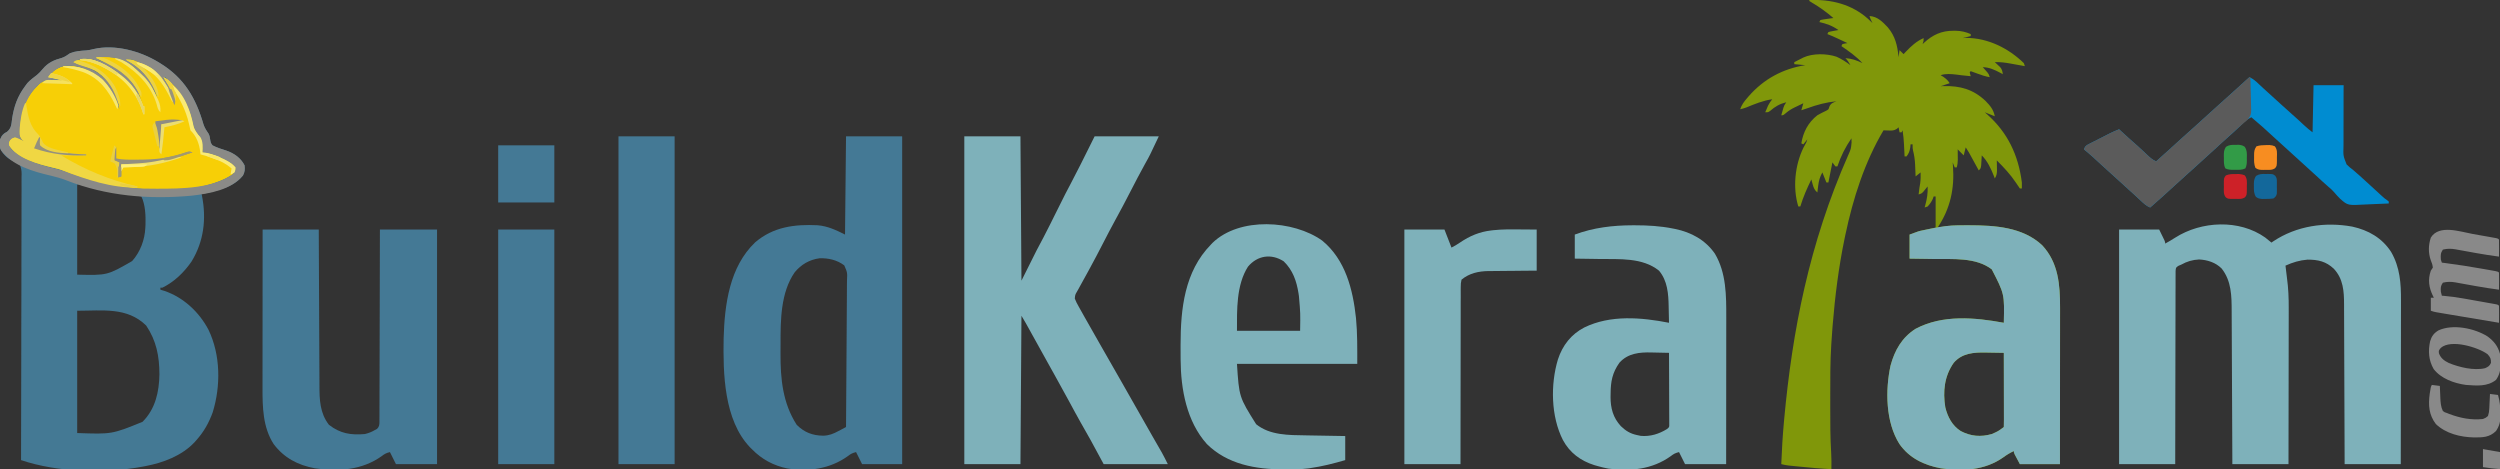 <?xml version="1.0" encoding="UTF-8"?> <svg xmlns="http://www.w3.org/2000/svg" version="1.1" width="2494" height="468"><rect width="100%" height="100%" fill="#333333" stroke="none"/><path d="M0 0 C21.709 -0.761 42.092 4.081 58.625 18.875 C60.091 20.242 61.552 21.614 63 23 C62.691 22.402 62.381 21.804 62.062 21.188 C61 19 61 19 60 16 C67.905 16.395 72.981 21.726 78.188 27.188 C85.78 36.137 87.876 45.507 89 57 C89.33 54.69 89.66 52.38 90 50 C91.98 51.98 91.98 51.98 94 54 C94.69 53.264 95.379 52.528 96.09 51.77 C101.578 46.031 106.638 41.29 114 38 C114 41 114 41 113 44 C113.727 43.312 113.727 43.312 114.469 42.609 C123.101 34.707 131.944 30.595 143.875 30.688 C144.572 30.689 145.268 30.69 145.986 30.691 C151.561 30.795 155.908 31.818 161 34 C161 34.66 161 35.32 161 36 C158.36 36.66 155.72 37.32 153 38 C154.732 37.907 154.732 37.907 156.5 37.812 C178.215 37.881 198.612 48.056 214 63 C214.33 63.99 214.66 64.98 215 66 C214.01 65.818 214.01 65.818 213 65.633 C209.98 65.082 206.959 64.541 203.938 64 C202.899 63.809 201.861 63.618 200.791 63.422 C195.445 62.471 190.43 61.754 185 62 C185.741 62.671 185.741 62.671 186.496 63.355 C187.137 63.96 187.777 64.565 188.438 65.188 C189.076 65.779 189.714 66.371 190.371 66.98 C192.261 69.324 192.638 71.045 193 74 C192.227 73.578 191.453 73.157 190.656 72.723 C184.656 69.566 179.807 67.262 173 67 C173.422 67.471 173.843 67.941 174.277 68.426 C174.825 69.048 175.373 69.671 175.938 70.312 C176.483 70.927 177.028 71.542 177.59 72.176 C179 74 179 74 180 77 C175.716 76.287 171.749 74.931 167.688 73.438 C166.72 73.087 166.72 73.087 165.732 72.729 C164.154 72.156 162.577 71.578 161 71 C160.67 71.33 160.34 71.66 160 72 C160.409 74.054 160.409 74.054 161 76 C151.552 75.09 151.552 75.09 146.938 74.438 C141.529 73.837 136.212 73.263 131 75 C132.392 75.866 132.392 75.866 133.812 76.75 C136.598 78.716 138.187 80.18 140 83 C137.03 83.99 134.06 84.98 131 86 C132.027 85.965 133.055 85.93 134.113 85.895 C150.507 85.504 163.563 89.144 175.73 100.66 C180.513 105.591 183.635 109.177 185 116 C181.7 114.68 178.4 113.36 175 112 C175.773 112.678 176.547 113.356 177.344 114.055 C197.904 132.307 208.538 154.784 212 182 C212.042 184 212.059 186.001 212 188 C211.34 188 210.68 188 210 188 C208.647 186.147 207.37 184.239 206.125 182.312 C200.642 174.057 193.994 166.994 187 160 C187.023 160.964 187.046 161.928 187.07 162.922 C187.088 164.185 187.106 165.448 187.125 166.75 C187.148 168.003 187.171 169.256 187.195 170.547 C187.015 173.728 186.69 175.365 185 178 C184.72 177.25 184.441 176.5 184.152 175.727 C181.22 168.239 177.776 160.776 172 155 C171.927 156.373 171.927 156.373 171.852 157.773 C171.777 158.962 171.702 160.15 171.625 161.375 C171.555 162.558 171.486 163.742 171.414 164.961 C171 168 171 168 169 170 C168.516 169.115 168.516 169.115 168.022 168.212 C166.558 165.536 165.091 162.862 163.625 160.188 C163.117 159.259 162.609 158.33 162.086 157.373 C161.596 156.48 161.106 155.588 160.602 154.668 C160.151 153.846 159.701 153.024 159.237 152.177 C158.231 150.407 157.129 148.693 156 147 C155.01 150.96 155.01 150.96 154 155 C152 153 150 151 148 149 C148.012 149.964 148.023 150.928 148.035 151.922 C148.044 153.185 148.053 154.448 148.062 155.75 C148.074 157.003 148.086 158.256 148.098 159.547 C148.02 162.285 147.828 164.419 147 167 C146.34 167 145.68 167 145 167 C144.01 164.525 144.01 164.525 143 162 C143.143 163.796 143.143 163.796 143.289 165.629 C144.907 188.201 140.716 207.926 128 227 C128.665 226.859 129.329 226.719 130.014 226.573 C139.173 224.824 148.089 224.643 157.375 224.688 C158.564 224.69 158.564 224.69 159.777 224.693 C185.08 224.791 212.908 226.507 232.312 244.688 C248.521 262.039 250.166 284.27 250.114 306.903 C250.113 308.608 250.113 310.314 250.114 312.02 C250.114 316.629 250.108 321.237 250.101 325.846 C250.095 330.671 250.095 335.496 250.093 340.32 C250.09 349.447 250.082 358.573 250.072 367.699 C250.061 378.094 250.055 388.488 250.05 398.882 C250.04 420.255 250.022 441.627 250 463 C236.8 463 223.6 463 210 463 C204 452 204 452 204 450 C200.083 451.753 196.779 453.837 193.312 456.375 C175.202 469.168 152.65 470.484 131.209 467.175 C114.561 464.094 99.706 457.045 89.863 442.938 C76.038 421.107 75.661 389.214 81.035 364.547 C85.169 349.352 92.401 336.617 106 328 C132.916 313.678 165.193 316.685 194 322 C194.655 293.274 194.655 293.274 182 268.75 C166.208 256.498 142.876 258.631 124.062 258.375 C121.722 258.337 119.381 258.298 117.041 258.258 C111.361 258.161 105.681 258.081 100 258 C100 250.08 100 242.16 100 234 C109 230.625 109 230.625 112.719 229.832 C113.43 229.677 114.141 229.522 114.873 229.363 C115.74 229.181 116.607 229 117.5 228.812 C120.305 228.214 123.11 227.616 126 227 C126 216.77 126 206.54 126 196 C125.34 196 124.68 196 124 196 C123.752 196.722 123.505 197.444 123.25 198.188 C121.871 201.29 120.291 203.501 118 206 C117.01 206.33 116.02 206.66 115 207 C115.217 206.238 115.433 205.476 115.656 204.691 C117.395 198.244 118.334 192.672 118 186 C117.403 186.741 117.403 186.741 116.793 187.496 C116.263 188.137 115.733 188.777 115.188 189.438 C114.404 190.395 114.404 190.395 113.605 191.371 C112 193 112 193 109 194 C109.903 186.516 109.903 186.516 110.562 183 C111.105 179.283 111.065 175.755 111 172 C108.525 173.98 108.525 173.98 106 176 C105.951 174.733 105.902 173.466 105.852 172.16 C105.776 170.461 105.701 168.762 105.625 167.062 C105.579 165.816 105.579 165.816 105.531 164.545 C105.297 159.527 104.671 154.873 103.416 150.006 C103 148 103 148 103 144 C102.34 144 101.68 144 101 144 C100.845 145.578 100.845 145.578 100.688 147.188 C100.021 150.886 99.25 153.03 97 156 C96.34 156 95.68 156 95 156 C94.939 154.71 94.879 153.419 94.816 152.09 C94.732 150.372 94.647 148.655 94.562 146.938 C94.523 146.09 94.484 145.242 94.443 144.369 C94.2 139.52 93.774 134.794 93 130 C92.67 130.66 92.34 131.32 92 132 C91.34 132 90.68 132 90 132 C89.67 130.35 89.34 128.7 89 127 C88.459 127.491 87.917 127.982 87.359 128.488 C84.428 130.367 82.697 130.311 79.25 130.188 C78.265 130.16 77.28 130.133 76.266 130.105 C75.518 130.071 74.77 130.036 74 130 C55.104 161.842 43.616 197.906 36 234 C35.739 235.234 35.478 236.469 35.208 237.741 C29.263 266.393 25.619 295.407 23.25 324.562 C23.161 325.65 23.161 325.65 23.071 326.759 C22.664 331.836 22.315 336.916 22 342 C21.927 343.151 21.927 343.151 21.852 344.326 C20.825 361.154 20.845 377.989 20.87 394.841 C20.875 398.776 20.872 402.71 20.866 406.645 C20.848 421.76 20.875 436.844 21.78 451.938 C22.099 457.292 22.1 462.637 22 468 C11.385 467.508 0.823 466.549 -9.75 465.5 C-10.422 465.434 -11.094 465.369 -11.787 465.301 C-13.728 465.11 -15.669 464.915 -17.609 464.719 C-18.743 464.605 -19.877 464.491 -21.046 464.373 C-23.459 464.068 -25.657 463.615 -28 463 C-27.455 448.796 -26.621 434.655 -25.312 420.5 C-25.228 419.574 -25.143 418.648 -25.055 417.694 C-17.027 330.959 -0.448 243.567 38.89 154.529 C41.519 148.581 41.519 148.581 42.125 142.188 C42.107 141.397 42.089 140.607 42.07 139.793 C42.047 139.201 42.024 138.61 42 138 C35.932 146.797 31.381 155.856 28 166 C27.34 166 26.68 166 26 166 C24.515 164.02 24.515 164.02 23 162 C21.68 168.6 20.36 175.2 19 182 C18.34 182 17.68 182 17 182 C15.68 178.7 14.36 175.4 13 172 C10.484 176.481 9.437 180.286 8.812 185.375 C8.575 187.243 8.575 187.243 8.332 189.148 C8.222 190.089 8.113 191.03 8 192 C5.127 189.578 4.292 187.403 3.312 183.812 C3.061 182.911 2.81 182.01 2.551 181.082 C2.369 180.395 2.187 179.708 2 179 C-2.3 187.842 -6.168 196.554 -9 206 C-9.66 206 -10.32 206 -11 206 C-16.767 187.36 -14.355 164.541 -5.812 147.188 C-5.049 145.786 -5.049 145.786 -4.27 144.355 C-2.891 141.959 -2.891 141.959 -2 139 C-3.32 140.65 -4.64 142.3 -6 144 C-6.66 143.67 -7.32 143.34 -8 143 C-6.159 131.77 -1.11 122.046 8 115 C10.848 113.374 13.702 111.892 16.68 110.52 C19.207 109.189 19.207 109.189 19.945 106.512 C21.423 102.994 23.578 102.413 27 101 C16.645 102.069 7.751 104.479 -2 108 C-3.998 108.672 -5.998 109.341 -8 110 C-7.34 107.69 -6.68 105.38 -6 103 C-8.214 104.052 -10.42 105.116 -12.625 106.188 C-13.242 106.479 -13.86 106.771 -14.496 107.072 C-17.774 108.677 -20.564 110.35 -23.336 112.738 C-26 115 -26 115 -28 115 C-27.548 113.394 -27.088 111.79 -26.625 110.188 C-26.37 109.294 -26.115 108.401 -25.852 107.48 C-25 105 -25 105 -23 102 C-29.521 103.619 -33.976 106.179 -39.055 110.574 C-41 112 -41 112 -44 112 C-43.402 110.581 -42.797 109.165 -42.188 107.75 C-41.683 106.567 -41.683 106.567 -41.168 105.359 C-39.998 102.996 -38.645 101.055 -37 99 C-46.246 100.342 -54.464 103.744 -63.052 107.276 C-65.015 108.006 -66.961 108.531 -69 109 C-67.533 104.481 -65.003 101.229 -61.938 97.688 C-61.443 97.114 -60.948 96.54 -60.439 95.948 C-45.429 78.796 -26.434 68.582 -4 65 C-7.63 64.67 -11.26 64.34 -15 64 C-15 63.34 -15 62.68 -15 62 C-13.086 61.016 -11.169 60.038 -9.25 59.062 C-8.183 58.517 -7.115 57.972 -6.016 57.41 C3.344 53.034 17.535 53.311 27.188 56.625 C32.162 58.813 36.642 61.772 41 65 C39.478 62.371 38.156 60.156 36 58 C42.401 58.466 47.268 60.147 53 63 C46.784 56.192 39.55 51.204 32 46 C32.495 45.01 32.495 45.01 33 44 C35.562 43.375 35.562 43.375 38 43 C35.605 41.873 33.209 40.749 30.812 39.625 C29.802 39.149 29.802 39.149 28.771 38.664 C25.218 37 21.665 35.409 18 34 C18.495 33.01 18.495 33.01 19 32 C21.285 31.367 21.285 31.367 24.062 30.875 C24.982 30.707 25.901 30.54 26.848 30.367 C27.558 30.246 28.268 30.125 29 30 C23.018 25.663 17.178 23.623 10 22 C10.33 21.34 10.66 20.68 11 20 C13.941 19.367 13.941 19.367 17.562 18.875 C18.76 18.707 19.958 18.54 21.191 18.367 C22.118 18.246 23.045 18.125 24 18 C17.143 12.063 10.26 7.11 2.457 2.531 C1.241 1.773 1.241 1.773 0 1 C0 0.67 0 0.34 0 0 Z M141 158 C142 160 142 160 142 160 Z M144 362 C134.732 375.172 133.099 390.504 135.625 406.25 C137.963 415.877 142.514 424.604 151 430 C161.104 435.321 171.023 436.116 182 433 C188.433 430.181 188.433 430.181 194 426 C194.094 423.699 194.117 421.396 194.114 419.094 C194.114 418.372 194.114 417.65 194.114 416.906 C194.113 414.509 194.105 412.112 194.098 409.715 C194.096 408.057 194.094 406.4 194.093 404.742 C194.09 400.37 194.08 395.999 194.069 391.628 C194.058 387.17 194.054 382.713 194.049 378.256 C194.038 369.504 194.021 360.752 194 352 C189.644 351.9 185.289 351.828 180.932 351.78 C179.455 351.76 177.978 351.733 176.502 351.698 C164.422 351.42 152.381 352.152 144 362 Z " fill="#80970A" transform="translate(1805,0)"></path><path d="M0 0 C0.868 0.528 0.868 0.528 1.754 1.066 C25.76 15.824 37.354 35.639 45.035 62.211 C46.197 65.57 47.828 68.165 49.891 71.035 C51.228 73.404 51.414 75.445 51.812 78.125 C52.361 80.758 52.361 80.758 54 83 C58.519 85.343 63.187 86.782 68.026 88.314 C75.667 90.968 82.337 95.673 86 103 C86.394 107.094 86.288 109.445 84.375 113.125 C77.081 121.955 68.033 125.277 57.25 128.25 C56.318 128.518 55.386 128.786 54.426 129.062 C50.403 130.194 47.219 131 43 131 C43.14 131.653 43.28 132.305 43.424 132.978 C48.058 156.142 45.435 178.775 33 199 C25.554 209.76 15.826 219.201 4 225 C3.34 225 2.68 225 2 225 C2 225.66 2 226.32 2 227 C3.887 227.557 3.887 227.557 5.812 228.125 C24.934 234.549 40.719 249.282 50 267 C62.108 292.132 62.318 323.009 54.188 349.375 C50.363 359.825 45.414 368.686 38 377 C37.372 377.71 36.744 378.421 36.098 379.152 C23.441 392.637 4.834 399.652 -13 403 C-14.139 403.224 -14.139 403.224 -15.302 403.453 C-53.171 410.53 -100.402 409.374 -137 397 C-136.998 396.381 -136.995 395.761 -136.993 395.123 C-136.849 358.414 -136.769 321.705 -136.769 284.996 C-136.769 280.589 -136.769 276.181 -136.768 271.774 C-136.768 270.897 -136.768 270.019 -136.768 269.115 C-136.764 254.906 -136.718 240.698 -136.656 226.489 C-136.594 211.911 -136.577 197.333 -136.602 182.754 C-136.616 173.757 -136.595 164.762 -136.528 155.765 C-136.486 149.597 -136.488 143.429 -136.524 137.261 C-136.544 133.7 -136.544 130.143 -136.492 126.583 C-136.436 122.722 -136.473 118.865 -136.519 115.003 C-136.488 113.88 -136.457 112.756 -136.425 111.598 C-136.511 108.324 -136.696 106.011 -138 103 C-140.867 100.658 -143.668 99.096 -147.018 97.53 C-151.885 95.033 -155.554 90.892 -158 86 C-158.564 81.381 -158.442 77.902 -156.375 73.688 C-154 71 -154 71 -150.98 69.488 C-146.573 65.808 -146.627 62.005 -145.938 56.5 C-144.027 44.066 -140.576 34.155 -133 24 C-132.237 22.969 -131.474 21.938 -130.688 20.875 C-127.78 17.764 -124.663 15.4 -121.262 12.859 C-119.019 11.016 -117.277 9.114 -115.438 6.875 C-110.06 0.499 -104.255 -2.117 -96.316 -4.25 C-93.149 -5.275 -90.728 -7.121 -88 -9 C-82.712 -11.009 -77.557 -11.334 -71.969 -11.715 C-69.392 -11.962 -67.116 -12.398 -64.625 -13.062 C-43.437 -18.039 -18.057 -11.052 0 0 Z M-81 122 C-81 151.7 -81 181.4 -81 212 C-51.004 212.716 -51.004 212.716 -26.188 198.441 C-18.043 189.351 -13.538 177.188 -13 165 C-12.923 163.608 -12.923 163.608 -12.844 162.188 C-12.586 153.424 -12.982 142.036 -17 134 C-19.84 133.357 -19.84 133.357 -23.332 132.957 C-24.689 132.772 -26.047 132.587 -27.404 132.401 C-28.123 132.306 -28.842 132.21 -29.583 132.111 C-45.276 130.007 -60.339 126.778 -75.613 122.563 C-78.078 121.885 -78.078 121.885 -81 122 Z M-81 248 C-81 288.26 -81 328.52 -81 370 C-46.432 371.227 -46.432 371.227 -15.812 358.812 C-3.016 346.016 0.769 329.02 1.039 311.458 C0.986 293.362 -1.933 277.985 -12.188 262.75 C-31.237 244.124 -55.656 248 -81 248 Z " fill="#447994" transform="translate(158,62)"></path><path d="M0 0 C2.132 1.641 4.216 3.312 6.262 5.059 C6.893 4.623 7.525 4.187 8.176 3.738 C31.219 -11.602 59.788 -15.836 86.942 -10.865 C102.984 -7.311 116.529 0.357 125.637 14.371 C134.504 29.746 135.566 45.689 135.489 63.036 C135.488 64.821 135.489 66.606 135.49 68.391 C135.49 73.202 135.479 78.013 135.465 82.824 C135.452 87.865 135.451 92.906 135.448 97.947 C135.442 107.477 135.426 117.007 135.406 126.537 C135.383 137.393 135.372 148.249 135.362 159.106 C135.342 181.423 135.305 203.741 135.262 226.059 C116.782 226.059 98.302 226.059 79.262 226.059 C79.24 218.239 79.24 218.239 79.218 210.26 C79.167 193.03 79.101 175.799 79.026 158.568 C78.981 148.122 78.942 137.676 78.915 127.229 C78.892 118.121 78.859 109.013 78.813 99.905 C78.789 95.085 78.77 90.266 78.764 85.446 C78.758 80.903 78.738 76.36 78.707 71.817 C78.699 70.155 78.695 68.494 78.697 66.833 C78.706 53.605 77.913 41.219 68.441 31.117 C60.703 23.849 52.761 22.059 42.262 22.059 C34.379 22.697 27.436 24.789 20.262 28.059 C20.706 32.207 21.159 36.343 21.752 40.474 C23.171 50.622 23.537 60.52 23.489 70.756 C23.488 72.463 23.489 74.169 23.49 75.876 C23.49 80.456 23.479 85.035 23.465 89.615 C23.452 94.421 23.451 99.226 23.448 104.032 C23.442 113.109 23.426 122.186 23.406 131.262 C23.383 141.606 23.372 151.949 23.362 162.293 C23.342 183.548 23.305 204.803 23.262 226.059 C4.782 226.059 -13.698 226.059 -32.738 226.059 C-32.758 221.073 -32.778 216.087 -32.798 210.951 C-32.865 194.454 -32.943 177.958 -33.026 161.462 C-33.076 151.463 -33.122 141.464 -33.16 131.465 C-33.193 122.745 -33.233 114.024 -33.281 105.304 C-33.306 100.692 -33.328 96.079 -33.342 91.467 C-33.355 87.115 -33.377 82.763 -33.406 78.411 C-33.415 76.824 -33.42 75.236 -33.422 73.649 C-33.446 58.437 -33.568 43.351 -43.453 30.898 C-49.472 24.905 -57.548 22.313 -65.926 21.902 C-72.523 22.239 -77.983 23.855 -83.738 27.059 C-84.592 27.416 -85.446 27.774 -86.326 28.142 C-89.101 29.915 -89.101 29.915 -89.369 33.489 C-89.398 34.946 -89.398 36.403 -89.378 37.86 C-89.39 39.065 -89.39 39.065 -89.403 40.293 C-89.425 42.993 -89.411 45.692 -89.398 48.391 C-89.406 50.323 -89.417 52.254 -89.429 54.186 C-89.458 59.438 -89.455 64.689 -89.447 69.941 C-89.444 75.426 -89.469 80.911 -89.491 86.397 C-89.529 96.788 -89.541 107.179 -89.544 117.57 C-89.548 129.398 -89.581 141.226 -89.617 153.054 C-89.689 177.389 -89.721 201.724 -89.738 226.059 C-108.218 226.059 -126.698 226.059 -145.738 226.059 C-145.738 148.839 -145.738 71.619 -145.738 -7.941 C-132.538 -7.941 -119.338 -7.941 -105.738 -7.941 C-99.738 4.059 -99.738 4.059 -99.738 6.059 C-96.353 4.169 -93.03 2.246 -89.766 0.152 C-63.716 -16.49 -25.905 -18.366 0 0 Z " fill="#7EB1BA" transform="translate(2259.738,236.941)"></path><path d="M0 0 C18.48 0 36.96 0 56 0 C56.33 47.52 56.66 95.04 57 144 C61.95 134.1 66.9 124.2 72 114 C76.75 105 76.75 105 79.078 100.625 C83.35 92.484 87.402 84.229 91.5 76 C101.429 56.063 101.429 56.063 106 47.5 C109.357 41.182 112.624 34.826 115.82 28.426 C116.206 27.655 116.592 26.884 116.99 26.09 C121.339 17.4 125.666 8.698 130 0 C151.12 0 172.24 0 194 0 C184.961 19.209 184.961 19.209 180.5 27.125 C175.489 36.162 170.712 45.305 166 54.5 C160.967 64.315 155.839 74.058 150.508 83.715 C146.371 91.242 142.425 98.862 138.5 106.5 C133.974 115.306 129.388 124.069 124.625 132.75 C124.143 133.63 123.662 134.511 123.165 135.417 C121.318 138.789 119.468 142.159 117.598 145.519 C116.284 147.882 114.985 150.252 113.688 152.625 C113.296 153.318 112.904 154.011 112.5 154.726 C110.542 158.096 110.542 158.096 110.225 161.861 C111.217 164.599 112.534 167.017 113.957 169.559 C114.569 170.656 115.18 171.752 115.81 172.883 C116.478 174.068 117.145 175.253 117.812 176.438 C118.5 177.666 119.188 178.895 119.875 180.123 C125.317 189.839 130.829 199.515 136.376 209.171 C139.169 214.037 141.95 218.909 144.732 223.781 C146.437 226.765 148.142 229.75 149.848 232.734 C150.19 233.333 150.531 233.931 150.884 234.548 C152.953 238.169 155.024 241.79 157.095 245.41 C164.111 257.671 171.112 269.939 178.047 282.246 C181.086 287.632 184.145 293.007 187.223 298.371 C187.583 299 187.944 299.629 188.315 300.277 C190.081 303.357 191.849 306.435 193.621 309.512 C194.263 310.631 194.905 311.75 195.566 312.902 C196.133 313.887 196.7 314.872 197.283 315.886 C199.295 319.535 201.137 323.274 203 327 C181.88 327 160.76 327 139 327 C134.71 319.08 130.42 311.16 126 303 C121.137 294.397 121.137 294.397 116.262 285.801 C112.3 278.792 108.481 271.708 104.66 264.622 C100.31 256.558 95.883 248.54 91.417 240.54 C88.542 235.385 85.678 230.223 82.812 225.062 C81.533 222.759 80.253 220.456 78.973 218.152 C76.599 213.88 74.227 209.607 71.857 205.333 C70.485 202.858 69.113 200.385 67.74 197.911 C66.771 196.163 65.803 194.416 64.835 192.668 C64.245 191.605 63.655 190.541 63.047 189.445 C62.53 188.512 62.012 187.579 61.479 186.618 C60.03 184.053 58.516 181.526 57 179 C56.67 227.84 56.34 276.68 56 327 C37.52 327 19.04 327 0 327 C0 219.09 0 111.18 0 0 Z " fill="#7EB1BA" transform="translate(962,136)"></path><path d="M0 0 C18.48 0 36.96 0 56 0 C56 107.91 56 215.82 56 327 C42.8 327 29.6 327 16 327 C14.02 323.04 12.04 319.08 10 315 C6.095 315.976 4.657 316.823 1.562 319.188 C-16.016 331.721 -37.452 334.874 -58.543 331.344 C-72.405 328.484 -84.15 322.152 -94 312 C-94.934 311.08 -94.934 311.08 -95.887 310.141 C-121.843 282.842 -122.724 236.473 -122.098 201.305 C-121.103 167.626 -116.268 130.278 -90.703 105.801 C-72.594 90.266 -51.267 87.571 -28.213 88.716 C-18.148 89.605 -10.004 93.498 -1 98 C-0.67 65.66 -0.34 33.32 0 0 Z M-51.188 135.625 C-65.227 155.79 -65.362 183.327 -65.316 206.864 C-65.313 210.165 -65.336 213.466 -65.361 216.768 C-65.437 242.092 -63.171 266.114 -49.188 287.812 C-41.61 295.39 -33.328 298.537 -22.662 298.645 C-16.786 298.443 -12.581 296.75 -7.461 293.961 C-6.737 293.582 -6.013 293.203 -5.266 292.813 C-3.504 291.889 -1.751 290.946 0 290 C0.187 269.373 0.328 248.746 0.414 228.118 C0.456 218.54 0.512 208.962 0.604 199.385 C0.683 191.037 0.735 182.689 0.753 174.341 C0.763 169.92 0.788 165.501 0.846 161.081 C0.9 156.919 0.917 152.759 0.905 148.596 C0.907 147.07 0.923 145.544 0.954 144.018 C1.366 135.923 1.366 135.923 -1.742 128.772 C-8.744 123.37 -17.711 121.333 -26.461 121.652 C-36.454 123.021 -44.841 127.861 -51.188 135.625 Z " fill="#447995" transform="translate(844,136)"></path><path d="M0 0 C18.48 0 36.96 0 56 0 C56.03 7.63 56.03 7.63 56.06 15.415 C56.127 32.235 56.205 49.054 56.288 65.874 C56.338 76.07 56.384 86.267 56.422 96.463 C56.455 105.354 56.495 114.245 56.543 123.135 C56.568 127.84 56.59 132.544 56.603 137.248 C56.616 141.684 56.638 146.119 56.667 150.554 C56.676 152.175 56.682 153.795 56.684 155.416 C56.706 169.687 57.054 183.011 66.125 194.75 C77.319 203.51 88.142 205.235 102 204 C105.652 203.118 108.782 201.932 112 200 C113.034 199.464 113.034 199.464 114.089 198.917 C116.484 196.514 116.488 194.768 116.542 191.457 C116.531 190.32 116.531 190.32 116.519 189.16 C116.526 188.353 116.534 187.546 116.542 186.715 C116.562 184.001 116.554 181.289 116.546 178.575 C116.555 176.634 116.565 174.693 116.577 172.752 C116.605 167.473 116.608 162.194 116.608 156.916 C116.611 151.402 116.636 145.889 116.659 140.376 C116.7 129.932 116.72 119.488 116.733 109.044 C116.749 97.155 116.788 85.266 116.828 73.378 C116.911 48.919 116.962 24.459 117 0 C135.81 0 154.62 0 174 0 C174 77.22 174 154.44 174 234 C160.47 234 146.94 234 133 234 C131.02 230.04 129.04 226.08 127 222 C123.095 222.976 121.657 223.823 118.562 226.188 C99.205 239.97 75.153 241.715 52.141 238.175 C35.231 235.035 21.411 227.868 11 214 C0.178 197.273 -0.158 177.046 -0.114 157.8 C-0.113 156.075 -0.113 154.349 -0.114 152.624 C-0.114 147.965 -0.108 143.307 -0.101 138.648 C-0.095 133.77 -0.095 128.892 -0.093 124.014 C-0.09 114.789 -0.082 105.563 -0.072 96.338 C-0.061 85.83 -0.055 75.322 -0.05 64.814 C-0.04 43.209 -0.022 21.605 0 0 Z " fill="#447995" transform="translate(262,229)"></path><path d="M0 0 C1.167 -0.002 1.167 -0.002 2.358 -0.003 C15.225 0.008 27.729 0.702 40.375 3.25 C41.44 3.459 41.44 3.459 42.526 3.672 C58.598 6.97 72.75 14.695 82.188 28.375 C93.576 47.553 93.543 70.303 93.489 91.916 C93.488 93.524 93.488 95.132 93.489 96.74 C93.489 101.055 93.483 105.37 93.476 109.685 C93.47 114.214 93.47 118.742 93.468 123.27 C93.465 131.823 93.457 140.375 93.447 148.928 C93.436 158.674 93.43 168.42 93.425 178.166 C93.415 198.194 93.397 218.222 93.375 238.25 C79.845 238.25 66.315 238.25 52.375 238.25 C50.395 234.29 48.415 230.33 46.375 226.25 C42.47 227.226 41.032 228.073 37.938 230.438 C19.561 243.541 -2.13 245.662 -24.078 242.746 C-27.672 242.088 -31.116 241.265 -34.625 240.25 C-35.823 239.91 -37.02 239.569 -38.254 239.219 C-51.875 234.869 -62.647 226.927 -69.446 214.257 C-81.423 190.807 -81.981 158.85 -74.438 133.812 C-69.869 119.8 -61.249 108.716 -48.125 101.938 C-22.015 89.166 8.763 91.864 36.375 97.25 C36.305 93.197 36.217 89.144 36.113 85.092 C36.08 83.719 36.052 82.346 36.029 80.973 C35.811 68.336 34.898 55.295 26.375 45.25 C9.923 32.016 -13.159 33.889 -33 33.625 C-35.393 33.587 -37.786 33.548 -40.18 33.508 C-45.995 33.411 -51.81 33.331 -57.625 33.25 C-57.625 25.33 -57.625 17.41 -57.625 9.25 C-39.091 2.331 -19.678 0.018 0 0 Z M-13.094 137.09 C-20.208 147.125 -21.817 155.966 -21.875 167.938 C-21.896 168.976 -21.916 170.014 -21.938 171.084 C-21.994 182.387 -19.398 192.017 -11.617 200.418 C-6.697 205.123 -2.284 207.837 4.375 209.25 C5.633 209.518 6.891 209.786 8.188 210.062 C17.588 210.941 26.45 208.176 34.375 203.25 C36.698 201.359 36.698 201.359 36.616 198.2 C36.611 196.89 36.607 195.58 36.602 194.23 C36.602 193.508 36.603 192.786 36.603 192.042 C36.602 189.65 36.586 187.259 36.57 184.867 C36.567 183.211 36.564 181.555 36.562 179.898 C36.554 175.535 36.534 171.172 36.512 166.809 C36.492 162.358 36.483 157.908 36.473 153.457 C36.451 144.721 36.417 135.986 36.375 127.25 C32.038 127.125 27.701 127.035 23.362 126.975 C21.892 126.95 20.422 126.917 18.952 126.873 C7.05 126.528 -4.641 127.664 -13.094 137.09 Z " fill="#7EB1BA" transform="translate(1628.625,224.75)"></path><path d="M0 0 C1.093 -0.011 1.093 -0.011 2.207 -0.021 C4.552 -0.039 6.897 -0.045 9.242 -0.047 C10.045 -0.048 10.847 -0.048 11.674 -0.049 C37.054 -0.015 64.955 1.644 84.43 19.891 C100.638 37.242 102.283 59.474 102.231 82.106 C102.23 83.811 102.231 85.517 102.231 87.223 C102.231 91.832 102.226 96.441 102.219 101.049 C102.212 105.874 102.212 110.699 102.211 115.523 C102.207 124.65 102.199 133.776 102.189 142.902 C102.178 153.297 102.173 163.691 102.168 174.085 C102.157 195.458 102.139 216.83 102.117 238.203 C88.917 238.203 75.717 238.203 62.117 238.203 C56.117 227.203 56.117 227.203 56.117 225.203 C52.2 226.956 48.896 229.04 45.43 231.578 C27.32 244.371 4.767 245.687 -16.674 242.378 C-33.322 239.297 -48.177 232.248 -58.02 218.141 C-71.845 196.31 -72.222 164.418 -66.848 139.75 C-62.714 124.555 -55.482 111.821 -41.883 103.203 C-14.966 88.881 17.311 91.888 46.117 97.203 C46.772 68.477 46.772 68.477 34.117 43.953 C18.325 31.701 -5.007 33.834 -23.82 33.578 C-26.161 33.54 -28.501 33.501 -30.842 33.461 C-36.522 33.364 -42.202 33.284 -47.883 33.203 C-47.883 25.283 -47.883 17.363 -47.883 9.203 C-38.876 5.825 -38.876 5.825 -34.133 4.852 C-33.112 4.64 -32.091 4.429 -31.039 4.211 C-29.997 4.002 -28.956 3.793 -27.883 3.578 C-26.841 3.362 -25.8 3.145 -24.727 2.922 C-16.464 1.232 -8.443 0.055 0 0 Z M-3.883 137.203 C-13.15 150.375 -14.784 165.707 -12.258 181.453 C-9.92 191.08 -5.368 199.807 3.117 205.203 C13.221 210.524 23.141 211.319 34.117 208.203 C40.55 205.384 40.55 205.384 46.117 201.203 C46.212 198.903 46.235 196.599 46.231 194.297 C46.231 193.575 46.231 192.853 46.231 192.109 C46.23 189.712 46.223 187.315 46.215 184.918 C46.213 183.26 46.212 181.603 46.211 179.945 C46.207 175.574 46.197 171.202 46.186 166.831 C46.176 162.374 46.171 157.916 46.166 153.459 C46.155 144.707 46.138 135.955 46.117 127.203 C41.761 127.103 37.406 127.031 33.05 126.983 C31.573 126.963 30.096 126.936 28.619 126.901 C16.539 126.623 4.498 127.356 -3.883 137.203 Z " fill="#7EB1BA" transform="translate(1952.883,224.797)"></path><path d="M0 0 C23.203 19.006 30.671 48.726 33.739 77.301 C35.211 92.517 35 107.709 35 123 C-4.6 123 -44.2 123 -85 123 C-82.864 156.085 -82.864 156.085 -65.875 183.188 C-52.124 194.377 -33.073 194.055 -16.355 194.316 C-15.22 194.337 -14.084 194.358 -12.914 194.379 C-9.338 194.444 -5.763 194.503 -2.188 194.562 C0.258 194.606 2.704 194.649 5.15 194.693 C11.1 194.8 17.05 194.9 23 195 C23 202.92 23 210.84 23 219 C11.391 222.382 -0.025 225.299 -12 227 C-12.646 227.096 -13.292 227.191 -13.957 227.29 C-21.378 228.261 -28.839 228.244 -36.312 228.25 C-37.021 228.251 -37.729 228.251 -38.459 228.252 C-66.212 228.21 -94.462 223.304 -115 203 C-135.243 180.447 -141.056 148.245 -141.203 118.805 C-141.21 117.862 -141.217 116.92 -141.224 115.949 C-141.242 112.924 -141.248 109.9 -141.25 106.875 C-141.251 105.843 -141.251 104.811 -141.252 103.748 C-141.215 67.847 -137.301 30.871 -111 4 C-110.483 3.447 -109.966 2.894 -109.434 2.324 C-82.436 -23.827 -28.677 -20.484 0 0 Z M-74 26 C-85.739 44.312 -85 69.393 -85 90 C-64.21 90 -43.42 90 -22 90 C-21.701 72.592 -21.701 72.592 -23.188 55.438 C-23.32 54.538 -23.452 53.639 -23.589 52.712 C-25.57 40.297 -29.217 29.604 -38.375 20.688 C-50.682 12.776 -64.516 14.725 -74 26 Z " fill="#7EB1BA" transform="translate(1319,240)"></path><path d="M0 0 C2.667 -0.055 5.333 -0.094 8 -0.125 C8.744 -0.142 9.488 -0.159 10.254 -0.176 C25.31 -0.307 35.604 7.795 46 18 C46.712 18.687 47.423 19.374 48.156 20.082 C54.097 26.24 57.494 33.298 61 41 C56.807 25.844 48 13.585 34.375 5.375 C32.925 4.568 31.47 3.769 30 3 C35.804 0.748 41.691 4.679 47 7 C63.27 14.207 71.413 28.098 78 44 C75.631 35.891 72.585 29.082 68 22 C67.67 21.34 67.34 20.68 67 20 C80.222 25.876 88.011 41.014 93.213 53.818 C94.714 57.98 95.633 62.269 96.56 66.588 C97.847 72.246 100.245 75.725 104 80 C106.726 84.709 106.185 89.712 106 95 C107.002 95.108 108.003 95.217 109.035 95.328 C113.055 95.906 116.696 97.204 120.438 98.75 C121.092 99.017 121.747 99.283 122.421 99.558 C128.488 102.092 134.632 104.921 139 110 C139 113.357 138.338 114.651 136 117.062 C105.428 136.807 54.491 134.412 20 128 C19.085 127.834 18.169 127.667 17.226 127.496 C0.471 124.367 -17.188 120.37 -32.785 113.371 C-36.306 111.87 -39.705 111.024 -43.438 110.188 C-58.053 106.705 -78.61 101.325 -87 88 C-87.188 85.25 -87.188 85.25 -86 83 C-84 80.938 -84 80.938 -81 80 C-77.802 80.975 -74.928 82.399 -72 84 C-72.651 83.459 -73.302 82.917 -73.973 82.359 C-77.154 78.658 -76.481 75.47 -76.312 70.762 C-74.992 54.869 -70.987 40.331 -59 29 C-58.442 28.402 -57.884 27.804 -57.309 27.188 C-52.927 23.099 -48.992 22.542 -43.125 22.625 C-40.749 22.724 -38.373 22.843 -36 23 C-35.34 23 -34.68 23 -34 23 C-38.62 22.01 -43.24 21.02 -48 20 C-44.039 14.323 -39.633 11.123 -33 9 C-18.36 6.89 -6.516 13.039 5.125 21.188 C13.698 28.816 20.647 40.776 23 52 C21.808 39.602 15.458 27.028 6.195 18.754 C5.109 17.886 5.109 17.886 4 17 C3.399 16.514 2.799 16.028 2.18 15.527 C-3.164 11.745 -9.422 10.03 -15.609 8.113 C-18.258 7.244 -20.573 6.342 -23 5 C-17.004 1.802 -11.749 0.863 -5 2 C4.684 5.02 13.809 10.089 22 16 C22.924 16.666 23.849 17.333 24.801 18.02 C34.419 25.403 41.856 34.523 46 46 C39.103 26.256 28.247 14.333 9.277 5.168 C6.201 3.738 3.114 2.346 0 1 C0 0.67 0 0.34 0 0 Z " fill="#F7CF06" transform="translate(96,57)"></path><path d="M0 0 C18.48 0 36.96 0 56 0 C56 107.91 56 215.82 56 327 C37.52 327 19.04 327 0 327 C0 219.09 0 111.18 0 0 Z " fill="#447995" transform="translate(617,136)"></path><path d="M0 0 C13.2 0 26.4 0 40 0 C42.31 5.94 44.62 11.88 47 18 C50.092 16.454 52.781 14.821 55.616 12.877 C65.313 6.317 75.015 2.223 86.758 0.879 C87.487 0.795 88.216 0.71 88.968 0.624 C97.662 -0.291 106.331 -0.217 115.062 -0.125 C120.652 -0.084 126.241 -0.043 132 0 C132 13.53 132 27.06 132 41 C127.941 41.026 123.881 41.052 119.699 41.078 C116.434 41.11 113.169 41.146 109.903 41.184 C106.472 41.223 103.041 41.255 99.61 41.271 C95.66 41.289 91.711 41.339 87.762 41.391 C86.55 41.392 85.338 41.393 84.089 41.394 C74.075 41.565 64.892 43.478 57 50 C56.379 52.77 56.187 54.694 56.241 57.466 C56.227 58.599 56.227 58.599 56.213 59.754 C56.189 62.285 56.208 64.814 56.227 67.345 C56.219 69.158 56.208 70.971 56.195 72.785 C56.166 77.71 56.175 82.635 56.19 87.561 C56.199 92.707 56.175 97.853 56.154 102.999 C56.119 112.746 56.116 122.492 56.123 132.238 C56.129 143.334 56.102 154.429 56.071 165.525 C56.01 188.35 55.995 211.175 56 234 C37.52 234 19.04 234 0 234 C0 156.78 0 79.56 0 0 Z " fill="#7EB1BA" transform="translate(1401,229)"></path><path d="M0 0 C18.48 0 36.96 0 56 0 C56 77.22 56 154.44 56 234 C37.52 234 19.04 234 0 234 C0 156.78 0 79.56 0 0 Z " fill="#447995" transform="translate(497,229)"></path><path d="M0 0 C3.868 1.604 6.627 4.226 9.625 7.062 C10.7 8.064 11.776 9.066 12.852 10.066 C13.384 10.564 13.917 11.062 14.466 11.575 C16.62 13.576 18.809 15.539 21 17.5 C24.733 20.849 28.434 24.23 32.125 27.625 C35.362 30.602 38.611 33.56 41.938 36.438 C46.201 40.127 50.318 43.973 54.433 47.826 C57.204 50.405 59.963 52.722 63 55 C63.495 31.735 63.495 31.735 64 8 C73.9 8 83.8 8 94 8 C93.983 10.255 93.966 12.51 93.949 14.834 C93.9 22.31 93.9 29.785 93.925 37.261 C93.938 41.791 93.935 46.32 93.894 50.85 C93.854 55.228 93.859 59.603 93.894 63.98 C93.899 65.645 93.89 67.309 93.863 68.974 C93.56 78.403 93.56 78.403 96.945 86.968 C99.184 89.235 101.43 91.123 104 93 C105.259 94.094 106.51 95.197 107.75 96.312 C108.397 96.868 109.044 97.424 109.711 97.996 C112.65 100.569 115.511 103.22 118.375 105.875 C122.421 109.622 126.474 113.361 130.562 117.062 C131.327 117.755 132.091 118.447 132.879 119.16 C134.971 121.034 134.971 121.034 137.277 122.621 C137.846 123.076 138.414 123.531 139 124 C139 124.66 139 125.32 139 126 C133.275 126.325 127.556 126.559 121.825 126.714 C119.882 126.779 117.941 126.867 116 126.981 C98.17 127.997 98.17 127.997 90.697 121.465 C88.443 119.232 86.328 116.923 84.288 114.493 C82.662 112.608 80.858 111.018 78.938 109.438 C74.842 105.903 70.887 102.222 66.92 98.545 C62.823 94.751 58.686 91.004 54.527 87.277 C51.669 84.702 48.833 82.103 46 79.5 C42.351 76.147 38.688 72.81 35 69.5 C31.312 66.19 27.649 62.853 24 59.5 C13.189 49.535 13.189 49.535 2 40 C-0.926 41.329 -3.07 42.796 -5.391 45.012 C-6.325 45.896 -6.325 45.896 -7.278 46.797 C-7.929 47.421 -8.579 48.045 -9.25 48.688 C-10.606 49.971 -11.963 51.254 -13.32 52.535 C-13.964 53.144 -14.607 53.752 -15.271 54.379 C-17.185 56.173 -19.137 57.914 -21.125 59.625 C-25.203 63.135 -29.134 66.798 -33.08 70.455 C-37.175 74.247 -41.309 77.991 -45.465 81.715 C-48.369 84.333 -51.248 86.978 -54.125 89.625 C-57.362 92.602 -60.611 95.56 -63.938 98.438 C-67.484 101.512 -70.932 104.686 -74.375 107.875 C-82.473 115.376 -90.667 122.761 -99 130 C-102.868 128.396 -105.627 125.774 -108.625 122.938 C-109.7 121.936 -110.776 120.934 -111.852 119.934 C-112.651 119.187 -112.651 119.187 -113.466 118.425 C-115.62 116.424 -117.809 114.461 -120 112.5 C-124.207 108.725 -128.377 104.91 -132.539 101.086 C-136.476 97.472 -140.444 93.896 -144.422 90.328 C-146.316 88.618 -148.201 86.9 -150.078 85.172 C-150.605 84.687 -151.133 84.201 -151.676 83.701 C-153.165 82.328 -154.653 80.953 -156.141 79.578 C-159.035 76.968 -161.991 74.475 -165 72 C-163.832 68.497 -162.752 68.068 -159.593 66.424 C-158.98 66.118 -158.366 65.812 -157.734 65.496 C-156.789 65.01 -156.789 65.01 -155.824 64.514 C-153.804 63.48 -151.777 62.459 -149.75 61.438 C-148.399 60.746 -147.049 60.054 -145.699 59.361 C-144.399 58.697 -143.098 58.034 -141.797 57.371 C-141.191 57.063 -140.586 56.754 -139.962 56.437 C-136.695 54.792 -133.419 53.3 -130 52 C-129.227 52.713 -128.453 53.426 -127.656 54.16 C-122.559 58.85 -117.451 63.513 -112.207 68.039 C-110.365 69.676 -108.559 71.338 -106.762 73.023 C-106.183 73.564 -105.605 74.105 -105.01 74.662 C-103.858 75.742 -102.71 76.826 -101.567 77.914 C-98.878 80.434 -96.447 82.619 -93 84 C-92.394 83.455 -91.788 82.909 -91.164 82.348 C-89.907 81.217 -89.907 81.217 -88.625 80.062 C-87.707 79.236 -86.789 78.41 -85.844 77.559 C-84.074 75.966 -82.303 74.375 -80.531 72.785 C-75.954 68.676 -71.403 64.539 -66.875 60.375 C-63.004 56.815 -59.091 53.313 -55.117 49.867 C-51.891 47.022 -48.733 44.104 -45.567 41.192 C-40.744 36.758 -35.877 32.375 -31 28 C-29.333 26.5 -27.666 25 -26 23.5 C-23.512 21.261 -21.025 19.022 -18.535 16.785 C-12.336 11.213 -6.163 5.612 0 0 Z " fill="#008CD1" transform="translate(2244,77)"></path><path d="M0 0 C0.174 5.426 0.3 10.85 0.385 16.278 C0.42 18.122 0.467 19.966 0.528 21.809 C0.614 24.468 0.653 27.125 0.684 29.785 C0.72 30.602 0.756 31.419 0.793 32.261 C0.796 37.031 0.084 39.437 -3.316 42.877 C-4.524 43.941 -5.753 44.982 -7 46 C-8.21 47.061 -9.418 48.123 -10.625 49.188 C-11.29 49.761 -11.955 50.335 -12.641 50.926 C-15.599 53.526 -18.487 56.197 -21.375 58.875 C-26.039 63.198 -30.737 67.478 -35.473 71.723 C-38.331 74.298 -41.167 76.897 -44 79.5 C-50.1 85.103 -56.256 90.642 -62.422 96.172 C-66.971 100.257 -71.497 104.364 -76 108.5 C-83.913 115.766 -91.89 122.955 -100 130 C-103.868 128.396 -106.627 125.774 -109.625 122.938 C-110.7 121.936 -111.776 120.934 -112.852 119.934 C-113.651 119.187 -113.651 119.187 -114.466 118.425 C-116.62 116.424 -118.809 114.461 -121 112.5 C-125.207 108.725 -129.377 104.91 -133.539 101.086 C-137.476 97.472 -141.444 93.896 -145.422 90.328 C-147.316 88.618 -149.201 86.9 -151.078 85.172 C-151.605 84.687 -152.133 84.201 -152.676 83.701 C-154.165 82.328 -155.653 80.953 -157.141 79.578 C-160.035 76.968 -162.991 74.475 -166 72 C-164.832 68.497 -163.752 68.068 -160.593 66.424 C-159.98 66.118 -159.366 65.812 -158.734 65.496 C-157.789 65.01 -157.789 65.01 -156.824 64.514 C-154.804 63.48 -152.777 62.459 -150.75 61.438 C-149.399 60.746 -148.049 60.054 -146.699 59.361 C-145.399 58.697 -144.098 58.034 -142.797 57.371 C-142.191 57.063 -141.586 56.754 -140.962 56.437 C-137.695 54.792 -134.419 53.3 -131 52 C-130.227 52.713 -129.453 53.426 -128.656 54.16 C-123.559 58.85 -118.451 63.513 -113.207 68.039 C-111.365 69.676 -109.559 71.338 -107.762 73.023 C-107.183 73.564 -106.605 74.105 -106.01 74.662 C-104.858 75.742 -103.71 76.826 -102.567 77.914 C-99.878 80.434 -97.447 82.619 -94 84 C-93.394 83.455 -92.788 82.909 -92.164 82.348 C-90.907 81.217 -90.907 81.217 -89.625 80.062 C-88.707 79.236 -87.789 78.41 -86.844 77.559 C-85.074 75.966 -83.303 74.375 -81.531 72.785 C-76.954 68.676 -72.403 64.539 -67.875 60.375 C-64.004 56.815 -60.091 53.313 -56.117 49.867 C-52.891 47.022 -49.733 44.104 -46.567 41.192 C-41.744 36.758 -36.877 32.375 -32 28 C-30.333 26.5 -28.666 25 -27 23.5 C-24.512 21.261 -22.025 19.022 -19.535 16.785 C-18.719 16.052 -17.903 15.318 -17.062 14.562 C-15.844 13.468 -15.844 13.468 -14.602 12.352 C-12.714 10.645 -10.834 8.933 -8.961 7.211 C-8.457 6.749 -7.953 6.287 -7.433 5.81 C-6.005 4.499 -4.578 3.185 -3.152 1.871 C-1 0 -1 0 0 0 Z " fill="#5B5B5B" transform="translate(2245,77)"></path><path d="M0 0 C0.868 0.528 0.868 0.528 1.754 1.066 C25.76 15.824 37.354 35.639 45.035 62.211 C46.197 65.57 47.828 68.165 49.891 71.035 C51.228 73.404 51.414 75.445 51.812 78.125 C52.361 80.758 52.361 80.758 54 83 C58.519 85.343 63.187 86.782 68.026 88.314 C75.667 90.968 82.337 95.673 86 103 C86.394 107.094 86.288 109.445 84.375 113.125 C72.421 127.596 50.696 131.179 32.984 133.223 C-9.284 137.151 -51.88 133.574 -91.609 117.976 C-96.631 116.006 -101.646 114.569 -106.889 113.346 C-124.848 109.146 -145.517 103.412 -157 88 C-158.738 84.524 -158.455 80.801 -158 77 C-156.105 73.138 -154.841 71.421 -150.98 69.488 C-146.573 65.808 -146.627 62.005 -145.938 56.5 C-144.027 44.066 -140.576 34.155 -133 24 C-132.237 22.969 -131.474 21.938 -130.688 20.875 C-127.78 17.764 -124.663 15.4 -121.262 12.859 C-119.019 11.016 -117.277 9.114 -115.438 6.875 C-110.06 0.499 -104.255 -2.117 -96.316 -4.25 C-93.149 -5.275 -90.728 -7.121 -88 -9 C-82.712 -11.009 -77.557 -11.334 -71.969 -11.715 C-69.392 -11.962 -67.116 -12.398 -64.625 -13.062 C-43.437 -18.039 -18.057 -11.052 0 0 Z M-62 -5 C-60.376 -1.753 -56.852 -1.173 -53.625 0.125 C-39.178 6.206 -27.02 15.737 -20 30 C-19.3 31.988 -18.624 33.986 -18 36 C-18.436 35.287 -18.871 34.574 -19.32 33.84 C-29.368 17.681 -42.027 8.201 -59 0 C-59.772 -0.383 -60.544 -0.766 -61.34 -1.16 C-67.199 -3.736 -74.123 -4.167 -80.258 -2.32 C-82.368 -1.457 -82.368 -1.457 -85 0 C-81.446 1.974 -77.758 3.019 -73.875 4.188 C-66.998 6.386 -61.574 9.335 -56 14 C-55.379 14.476 -54.757 14.951 -54.117 15.441 C-45.599 22.756 -40.057 36.008 -39 47 C-39.219 46.334 -39.438 45.667 -39.664 44.98 C-45.28 28.658 -53.352 16.179 -69.238 8.418 C-78.519 4.486 -87.868 1.77 -97.898 4.906 C-103.673 7.612 -105.624 9.749 -110 15 C-104.06 16.32 -98.12 17.64 -92 19 C-93.98 18.67 -95.96 18.34 -98 18 C-106.055 17.042 -112.396 16.687 -119 21.875 C-133.517 35.702 -137.935 52.665 -138.461 72.188 C-137.893 75.654 -136.667 76.807 -134 79 C-137.3 77.68 -140.6 76.36 -144 75 C-145.65 76.32 -147.3 77.64 -149 79 C-149 82.022 -148.581 84.222 -146.75 86.676 C-134.889 98.193 -115.778 103.174 -100.125 106.93 C-96.002 107.938 -92.039 109.319 -88.034 110.716 C-68.87 117.385 -49.143 122.379 -29 125 C-28.293 125.094 -27.586 125.189 -26.857 125.286 C-18.762 126.234 -10.639 126.244 -2.5 126.25 C-1.347 126.251 -1.347 126.251 -0.171 126.252 C23.486 126.219 53.695 126.002 74 112 C76.399 109.385 76.399 109.385 77.062 106.062 C74.079 100.271 67.723 97.674 62 95.312 C61.314 95.018 60.628 94.723 59.922 94.42 C52.228 91.088 52.228 91.088 44 90 C44.046 89.371 44.093 88.742 44.141 88.094 C44.459 80.548 43.035 75.403 37.969 69.723 C35.574 66.411 35.043 63.749 34.25 59.75 C30.657 43.701 22.971 30.306 11 19 C9.667 17.667 8.333 16.333 7 15 C6.34 15.33 5.68 15.66 5 16 C5.387 16.534 5.773 17.067 6.172 17.617 C15 30.248 15 30.248 15 37 C14.515 35.961 14.031 34.922 13.531 33.852 C4.532 14.959 -5.565 5.443 -25.148 -2.234 C-28.003 -3.001 -29.287 -3.043 -32 -2 C-31.334 -1.622 -30.667 -1.245 -29.98 -0.855 C-16.677 7.089 -6.129 17.721 -2 33 C-2.458 32.018 -2.458 32.018 -2.926 31.016 C-7.102 22.686 -12.477 16.523 -19 10 C-19.682 9.318 -20.364 8.636 -21.066 7.934 C-30.962 -1.301 -40.553 -5.209 -53.875 -5.062 C-55.051 -5.056 -55.051 -5.056 -56.25 -5.049 C-58.167 -5.037 -60.083 -5.019 -62 -5 Z " fill="#8A8A87" transform="translate(158,62)"></path><path d="M0 0 C3.203 0.58 6.409 1.144 9.616 1.705 C11.65 2.066 13.684 2.427 15.718 2.789 C16.678 2.959 17.638 3.129 18.628 3.304 C19.946 3.544 19.946 3.544 21.291 3.789 C22.455 3.999 22.455 3.999 23.642 4.213 C25.421 4.637 25.421 4.637 26.421 5.637 C26.494 8.5 26.513 11.338 26.483 14.199 C26.479 15.006 26.474 15.812 26.47 16.643 C26.458 18.641 26.44 20.639 26.421 22.637 C18.795 21.616 11.214 20.459 3.644 19.094 C2.522 18.893 2.522 18.893 1.377 18.689 C-1.705 18.137 -4.787 17.584 -7.866 17.015 C-10.153 16.594 -12.442 16.187 -14.731 15.781 C-15.417 15.651 -16.103 15.521 -16.809 15.387 C-21.304 14.607 -25.135 14.561 -29.579 15.637 C-32.033 19.318 -31.812 21.29 -31.579 25.637 C-31.249 26.627 -30.919 27.617 -30.579 28.637 C-29.385 28.784 -28.192 28.931 -26.962 29.082 C-14.671 30.652 -2.468 32.619 9.733 34.762 C10.503 34.896 11.273 35.03 12.067 35.168 C14.265 35.551 16.462 35.941 18.659 36.332 C20.578 36.673 20.578 36.673 22.535 37.02 C25.421 37.637 25.421 37.637 26.421 38.637 C26.494 41.5 26.513 44.338 26.483 47.199 C26.479 48.006 26.474 48.812 26.47 49.643 C26.458 51.641 26.44 53.639 26.421 55.637 C18.795 54.616 11.214 53.459 3.644 52.094 C2.522 51.893 2.522 51.893 1.377 51.689 C-1.705 51.137 -4.787 50.584 -7.866 50.015 C-10.153 49.594 -12.442 49.187 -14.731 48.781 C-15.417 48.651 -16.103 48.521 -16.809 48.387 C-21.304 47.607 -25.135 47.561 -29.579 48.637 C-31.905 52.126 -31.83 53.542 -31.579 57.637 C-31.267 58.975 -30.937 60.31 -30.579 61.637 C-29.911 61.688 -29.243 61.739 -28.555 61.792 C-21.858 62.347 -15.308 63.257 -8.696 64.449 C-7.225 64.71 -7.225 64.71 -5.724 64.976 C-3.675 65.34 -1.626 65.707 0.422 66.075 C3.571 66.642 6.723 67.198 9.874 67.754 C11.872 68.11 13.869 68.467 15.866 68.824 C16.811 68.991 17.756 69.158 18.729 69.33 C20.027 69.565 20.027 69.565 21.351 69.805 C22.115 69.942 22.879 70.079 23.666 70.22 C25.421 70.637 25.421 70.637 26.421 71.637 C26.494 74.5 26.513 77.338 26.483 80.199 C26.479 81.006 26.474 81.812 26.47 82.643 C26.458 84.641 26.44 86.639 26.421 88.637 C8.895 85.732 -8.631 82.821 -26.142 79.824 C-27.358 79.618 -28.575 79.411 -29.828 79.199 C-30.943 79.007 -32.059 78.815 -33.208 78.617 C-34.663 78.368 -34.663 78.368 -36.148 78.114 C-38.579 77.637 -38.579 77.637 -41.579 76.637 C-41.579 72.347 -41.579 68.057 -41.579 63.637 C-40.589 63.637 -39.599 63.637 -38.579 63.637 C-38.856 63.092 -39.133 62.546 -39.419 61.985 C-43.548 53.388 -44.728 45.809 -41.579 36.637 C-40.919 35.647 -40.259 34.657 -39.579 33.637 C-39.859 30.976 -40.467 28.882 -41.579 26.449 C-44.242 18.96 -44.076 11.155 -41.579 3.637 C-33.305 -9.601 -12.584 -2.281 0 0 Z " fill="#898989" transform="translate(2466.579,233.363)"></path><path d="M0 0 C18.48 0 36.96 0 56 0 C56 18.81 56 37.62 56 57 C37.52 57 19.04 57 0 57 C0 38.19 0 19.38 0 0 Z " fill="#447995" transform="translate(497,145)"></path><path d="M0 0 C6.416 4.736 10.33 9.625 12.465 17.398 C12.789 20.362 12.835 23.294 12.84 26.273 C12.877 27.42 12.877 27.42 12.914 28.59 C12.943 34.263 11.734 38.704 8.465 43.398 C-0.219 50.31 -10.949 49.124 -21.535 48.398 C-33.21 46.787 -46.39 42.161 -53.723 32.523 C-58.764 23.832 -59.334 14.579 -57.254 4.879 C-55.8 -0.14 -53.495 -3.218 -49.098 -5.914 C-34.85 -12.663 -12.926 -8.166 0 0 Z M-46.535 11.398 C-48.771 14.127 -48.771 14.127 -48.473 16.773 C-46.707 21.719 -43.179 24.28 -38.598 26.523 C-28.179 30.791 -13.61 34.341 -2.41 31.711 C0.724 30.28 2.064 29.551 3.465 26.398 C3.551 22.33 2.828 20.8 0.09 17.773 C-9.513 10.707 -36.428 2.595 -46.535 11.398 Z " fill="#898989" transform="translate(2481.535,335.602)"></path><path d="M0 0 C0.33 0 0.66 0 1 0 C1.22 1.524 1.22 1.524 1.445 3.078 C3.043 13.209 5.105 23.322 12.812 30.688 C15.366 33.387 15.221 34.011 15.312 37.562 C15.245 38.678 15.245 38.678 15.176 39.816 C16.191 42.506 16.963 42.806 19.453 44.141 C23.993 46.172 28.564 47.277 33.438 48.188 C34.297 48.355 35.156 48.522 36.042 48.694 C44.331 50.221 52.586 50.782 61 51 C61 51.33 61 51.66 61 52 C52.75 52 44.5 52 36 52 C60.193 66.681 84.416 76.632 112 83 C112 83.33 112 83.66 112 84 C87.387 84.961 60.567 75.997 37.922 67.093 C34.358 65.76 30.905 64.872 27.188 64.062 C12.665 60.659 -7.685 55.206 -16 42 C-16.188 39.25 -16.188 39.25 -15 37 C-13 34.938 -13 34.938 -10 34 C-6.802 34.975 -3.928 36.399 -1 38 C-1.976 37.188 -1.976 37.188 -2.973 36.359 C-6.145 32.667 -5.475 29.492 -5.332 24.797 C-4.601 16.44 -3.411 7.713 0 0 Z " fill="#F0D743" transform="translate(25,103)"></path><path d="M0 0 C2.64 0.33 5.28 0.66 8 1 C8.049 2.302 8.098 3.604 8.148 4.945 C8.224 6.672 8.299 8.398 8.375 10.125 C8.406 10.981 8.437 11.837 8.469 12.719 C8.686 17.418 8.921 21.694 11 26 C12.776 27.352 12.776 27.352 15 28 C15.807 28.33 16.614 28.66 17.445 29 C28.457 33.109 39.199 35.254 51 34 C53.878 32.808 53.878 32.808 56 31 C56.908 28.275 57.184 26.378 57.316 23.551 C57.379 22.279 57.379 22.279 57.443 20.982 C57.483 20.101 57.522 19.22 57.562 18.312 C57.627 16.973 57.627 16.973 57.693 15.607 C57.799 13.405 57.901 11.203 58 9 C60.64 9.33 63.28 9.66 66 10 C67.767 16.107 68.365 21.655 68.375 28 C68.399 28.851 68.424 29.702 68.449 30.578 C68.477 36.55 67.363 41.014 64 46 C57.376 52.454 50.67 52.391 41.942 52.368 C28.656 52.115 13.81 48.522 4 39 C-3.01 29.787 -3.622 20.145 -2.125 9 C-1.172 2.345 -1.172 2.345 0 0 Z " fill="#898989" transform="translate(2426,384)"></path><path d="M0 0 C1.825 -0.012 1.825 -0.012 3.688 -0.023 C7 0.375 7 0.375 9.41 1.336 C12.026 4.691 11.538 8.252 11.438 12.375 C11.445 13.195 11.452 14.015 11.459 14.859 C11.395 20.847 11.395 20.847 9.703 23.108 C6.817 25.255 3.453 24.805 0 24.75 C-1.087 24.767 -1.087 24.767 -2.195 24.785 C-7.488 24.756 -7.488 24.756 -9.703 23.108 C-12.086 19.923 -11.471 16.212 -11.438 12.375 C-11.457 11.555 -11.477 10.735 -11.498 9.891 C-11.493 4.008 -11.493 4.008 -9.41 1.336 C-6.171 0.045 -3.483 -0.022 0 0 Z " fill="#CD2128" transform="translate(2230,173.625)"></path><path d="M0 0 C1.008 -0.011 1.008 -0.011 2.037 -0.021 C6.91 0.041 6.91 0.041 9.127 1.707 C10.729 3.823 10.824 4.931 10.836 7.562 C10.842 8.746 10.842 8.746 10.848 9.953 C10.836 10.773 10.824 11.593 10.812 12.438 C10.824 13.257 10.836 14.077 10.848 14.922 C10.844 15.711 10.84 16.5 10.836 17.312 C10.831 18.391 10.831 18.391 10.826 19.492 C10.322 22.018 9.481 22.902 7.438 24.438 C4.853 24.764 2.579 24.902 0 24.875 C-1.978 24.904 -1.978 24.904 -3.996 24.934 C-7.562 24.438 -7.562 24.438 -10.004 22.91 C-12.166 19.48 -12.148 16.365 -12.062 12.438 C-12.078 11.726 -12.093 11.014 -12.109 10.281 C-12.085 6.978 -11.776 4.777 -10.004 1.965 C-6.584 -0.175 -4.006 -0.059 0 0 Z " fill="#13689B" transform="translate(2260.562,173.562)"></path><path d="M0 0 C1.133 -0.026 2.266 -0.052 3.434 -0.078 C6.562 0.25 6.562 0.25 8.945 1.203 C11.595 4.557 11.101 8.109 11 12.25 C11.007 13.07 11.014 13.89 11.021 14.734 C10.958 20.722 10.958 20.722 9.266 22.981 C6.378 25.133 3.02 24.721 -0.438 24.688 C-1.524 24.717 -1.524 24.717 -2.633 24.748 C-5.766 24.745 -7.892 24.67 -10.418 22.727 C-11.859 19.225 -11.834 15.908 -11.75 12.188 C-11.753 11.468 -11.756 10.748 -11.76 10.006 C-11.721 6.234 -11.575 4.457 -9.438 1.25 C-6.118 0.143 -3.494 0.048 0 0 Z " fill="#F78D21" transform="translate(2260.438,144.75)"></path><path d="M0 0 C1.825 -0.015 1.825 -0.015 3.688 -0.031 C7 0.5 7 0.5 9.41 1.996 C11.734 5.656 11.549 8.816 11.438 13.062 C11.445 13.83 11.452 14.598 11.459 15.389 C11.426 18.34 11.335 20.847 9.973 23.504 C6.771 25.12 3.501 24.931 0 24.875 C-1.087 24.892 -1.087 24.892 -2.195 24.91 C-5.033 24.894 -7.413 24.796 -9.973 23.504 C-11.679 20.175 -11.471 16.715 -11.438 13.062 C-11.457 12.299 -11.477 11.535 -11.498 10.748 C-11.495 7.158 -11.364 5.073 -9.41 1.996 C-6.152 -0.026 -3.816 -0.032 0 0 Z " fill="#329B47" transform="translate(2230,144.5)"></path><path d="M0 0 C12.995 9.192 19.213 27.134 22.188 42.156 C23.454 46.587 26.079 49.535 29 53 C31.726 57.709 31.185 62.712 31 68 C32.002 68.108 33.003 68.217 34.035 68.328 C38.055 68.906 41.696 70.204 45.438 71.75 C46.092 72.017 46.747 72.283 47.421 72.558 C53.473 75.085 59.66 77.913 64 83 C63.938 85.562 63.938 85.562 63 88 C60.938 89.312 60.938 89.312 59 90 C59.33 88.02 59.66 86.04 60 84 C54.438 79.342 49.097 76.515 42.25 74.188 C40.995 73.74 40.995 73.74 39.715 73.283 C36.167 72.03 32.663 70.869 29 70 C28.925 69.25 28.85 68.5 28.773 67.727 C27.68 59.213 25.172 52.172 19 46 C18.401 43.647 17.875 41.311 17.375 38.938 C14.437 26.225 8.591 14.737 1.25 4.004 C0 2 0 2 0 0 Z " fill="#F9EA76" transform="translate(171,84)"></path><path d="M0 0 C8.415 1.485 8.415 1.485 17 3 C17 8.61 17 14.22 17 20 C11.251 19.509 5.698 18.95 0 18 C0 12.06 0 6.12 0 0 Z " fill="#898989" transform="translate(2477,448)"></path><path d="M0 0 C0.33 0 0.66 0 1 0 C1 3.63 1 7.26 1 11 C7.56 12.64 14.329 12.245 21.062 12.25 C21.832 12.251 22.602 12.251 23.395 12.252 C39.291 12.23 53.94 10.856 69.018 5.538 C73.708 3.903 73.708 3.903 77 5 C53.276 13.276 31.157 17.535 6 17 C6 20.96 6 24.92 6 29 C5.01 29.33 4.02 29.66 3 30 C3 25.05 3 20.1 3 15 C1.68 14.34 0.36 13.68 -1 13 C-1.027 11.208 -1.046 9.417 -1.062 7.625 C-1.074 6.627 -1.086 5.63 -1.098 4.602 C-1 2 -1 2 0 0 Z " fill="#928F81" transform="translate(115,147)"></path><path d="M0 0 C14.948 -0.868 28.175 3.333 39.508 13.418 C46.345 20.666 51.89 29.515 55 39 C54.652 41.379 54.652 41.379 54 43 C53.515 41.961 53.031 40.922 52.531 39.852 C45.114 24.267 36.064 11.756 19.243 5.701 C12.948 3.618 6.549 2.032 0 1 C0 0.67 0 0.34 0 0 Z " fill="#F8E86F" transform="translate(63,66)"></path><path d="M0 0 C15.5 4.37 27.868 11.75 36.25 25.84 C39.441 32.145 42.047 38.604 41.723 45.75 C39.86 42.956 39.006 40.839 37.973 37.688 C33.817 26.107 26.947 16.254 16.203 9.906 C11.664 7.791 6.888 6.343 2.113 4.863 C-0.535 3.994 -2.85 3.092 -5.277 1.75 C-2.277 -0.25 -2.277 -0.25 0 0 Z " fill="#EDD341" transform="translate(78.277,60.25)"></path><path d="M0 0 C13.94 -1.861 27.052 6.1 38 14 C38.924 14.666 39.849 15.333 40.801 16.02 C51.622 24.326 58.475 34.174 63 47 C63.33 47 63.66 47 64 47 C64 49.64 64 52.28 64 55 C63.67 55 63.34 55 63 55 C62.629 53.763 62.258 52.525 61.875 51.25 C54.76 30.235 40.546 16.685 21 7 C14.093 3.889 7.593 1.447 0 1 C0 0.67 0 0.34 0 0 Z " fill="#F8E871" transform="translate(80,59)"></path><path d="M0 0 C-3.193 2.128 -5.074 2.532 -8.812 3.125 C-9.83 3.293 -10.847 3.46 -11.895 3.633 C-14.962 3.996 -17.914 4.065 -21 4 C-20.988 4.811 -20.977 5.622 -20.965 6.457 C-20.906 13.706 -21.192 20.796 -22 28 C-22.33 28 -22.66 28 -23 28 C-23.672 24.251 -24.337 20.501 -25 16.75 C-25.191 15.687 -25.382 14.623 -25.578 13.527 C-25.759 12.503 -25.939 11.478 -26.125 10.422 C-26.293 9.479 -26.46 8.537 -26.633 7.565 C-27 5 -27 5 -27 1 C-24.189 0.633 -21.377 0.281 -18.562 -0.062 C-17.779 -0.166 -16.996 -0.27 -16.189 -0.377 C-10.579 -1.046 -5.595 -0.801 0 0 Z " fill="#8D8C83" transform="translate(182,120)"></path><path d="M0 0 C5.541 -0.491 9.038 1.063 13.812 3.562 C14.52 3.927 15.227 4.291 15.955 4.666 C28.742 11.416 39.529 21.322 45 35 C45.156 37.828 45.156 37.828 45 40 C43.433 37.649 42.205 35.441 40.938 32.938 C32.539 17.791 19.044 10.152 4 3 C2.665 2.338 1.33 1.673 0 1 C0 0.67 0 0.34 0 0 Z " fill="#EDD341" transform="translate(96,57)"></path><path d="M0 0 C10.969 1.283 19.393 9.532 27 17 C27.712 17.687 28.423 18.374 29.156 19.082 C35.088 25.23 38.528 32.283 42 40 C42.283 40.61 42.566 41.22 42.858 41.849 C44.789 46.12 45.287 49.308 45 54 C42.479 51.479 42.223 49.562 41.312 46.125 C35.644 27.368 22.232 14.179 6 4 C4.016 2.969 2.02 1.958 0 1 C0 0.67 0 0.34 0 0 Z " fill="#F5E46B" transform="translate(115,58)"></path><path d="M0 0 C8.092 1.442 15.076 4.232 21 10 C21 10.33 21 10.66 21 11 C6.15 10.505 6.15 10.505 -9 10 C-6 7 -6 7 -2.496 6.707 C-1.143 6.727 0.21 6.763 1.562 6.812 C2.248 6.826 2.933 6.84 3.639 6.854 C5.426 6.89 7.213 6.944 9 7 C9.66 7 10.32 7 11 7 C6.38 6.01 1.76 5.02 -3 4 C-2.01 2.68 -1.02 1.36 0 0 Z " fill="#F5E15E" transform="translate(51,73)"></path><path d="M0 0 C-15.595 5.526 -30.856 8.904 -47.438 9.562 C-48.455 9.606 -49.473 9.649 -50.521 9.693 C-53.014 9.799 -55.507 9.901 -58 10 C-58.66 11.32 -59.32 12.64 -60 14 C-60 11.69 -60 9.38 -60 7 C-59.246 6.955 -58.492 6.91 -57.715 6.864 C-31.042 5.343 -31.042 5.343 -5.066 -0.547 C-3 -1 -3 -1 0 0 Z " fill="#F0E06B" transform="translate(181,157)"></path><path d="M0 0 C0.33 0 0.66 0 1 0 C1 1.238 1 2.475 1 3.75 C1.392 6.947 1.392 6.947 3.516 9.213 C8.729 11.653 13.786 13.132 19.438 14.188 C20.727 14.438 20.727 14.438 22.042 14.694 C30.331 16.221 38.586 16.782 47 17 C47 17.33 47 17.66 47 18 C28.746 18.64 12.341 16.884 -5 11 C-3.55 7.209 -1.848 3.613 0 0 Z " fill="#94907D" transform="translate(39,137)"></path><path d="M0 0 C9.965 1.495 18.597 7.491 24.93 15.109 C29.684 21.747 34.54 29.189 37 37 C36.67 37.99 36.34 38.98 36 40 C35.539 39.068 35.077 38.136 34.602 37.176 C28.02 24.183 21.415 12.729 8 6 C6.448 5.08 4.905 4.144 3.375 3.188 C2.723 2.789 2.07 2.391 1.398 1.98 C0.937 1.657 0.475 1.333 0 1 C0 0.67 0 0.34 0 0 Z " fill="#F6E56B" transform="translate(136,62)"></path><path d="M0 0 C6.268 0.828 9.631 1.374 14 6 C15.114 7.021 15.114 7.021 16.25 8.062 C23.168 15.044 31.673 25.631 32.125 35.82 C32.084 36.54 32.042 37.259 32 38 C30.366 35.549 29.346 33.558 28.25 30.875 C22.728 18.4 13.852 8.584 1.836 2.059 C1.23 1.709 0.624 1.36 0 1 C0 0.67 0 0.34 0 0 Z " fill="#EBD244" transform="translate(126,59)"></path><path d="M0 0 C-6.406 3.128 -13.05 4.526 -20 6 C-20.049 6.692 -20.098 7.384 -20.148 8.098 C-20.787 16.452 -21.833 24.706 -23 33 C-25 31 -25 31 -25.043 28.203 C-24.949 27.04 -24.855 25.877 -24.758 24.68 C-24.661 23.423 -24.564 22.166 -24.465 20.871 C-24.352 19.539 -24.239 18.207 -24.125 16.875 C-24.019 15.535 -23.913 14.195 -23.809 12.855 C-23.549 9.569 -23.279 6.285 -23 3 C-19.544 2.302 -16.085 1.618 -12.625 0.938 C-11.148 0.639 -11.148 0.639 -9.641 0.334 C-8.7 0.15 -7.759 -0.033 -6.789 -0.223 C-5.92 -0.395 -5.05 -0.568 -4.155 -0.746 C-2 -1 -2 -1 0 0 Z " fill="#EBDD70" transform="translate(184,121)"></path><path d="M0 0 C0.66 0.66 1.32 1.32 2 2 C1.67 2.66 1.34 3.32 1 4 C0.772 5.871 0.59 7.747 0.438 9.625 C0.312 11.129 0.312 11.129 0.184 12.664 C0.123 13.435 0.062 14.206 0 15 C2.475 15.99 2.475 15.99 5 17 C4.67 21.95 4.34 26.9 4 32 C3.67 32 3.34 32 3 32 C2.997 31.18 2.995 30.36 2.992 29.516 C3.043 23.515 3.043 23.515 0.598 18.312 C-1.208 17.092 -1.208 17.092 -4 16 C-2.849 10.602 -1.576 5.29 0 0 Z " fill="#EAD03F" transform="translate(114,145)"></path><path d="M0 0 C14.097 -1.882 26.84 6.221 38 14 C37.34 14.66 36.68 15.32 36 16 C35.357 15.564 34.714 15.129 34.051 14.68 C23.239 7.554 13 2.359 0 1 C0 0.67 0 0.34 0 0 Z " fill="#EEDC63" transform="translate(80,59)"></path><path d="M0 0 C2 3 2 3 2.789 5.027 C6.272 10.701 16.678 12.284 22.75 13.812 C24.498 14.218 26.247 14.618 28 15 C28 15.33 28 15.66 28 16 C18.985 15.639 6.73 14.698 0 8 C-0.528 5.239 -0.186 2.836 0 0 Z " fill="#ECD241" transform="translate(40,137)"></path><path d="M0 0 C3.52 0.623 6.73 1.52 10.062 2.812 C11.317 3.286 11.317 3.286 12.598 3.77 C15.281 5.144 16.984 6.779 19 9 C17.915 8.723 16.829 8.446 15.711 8.16 C14.266 7.794 12.82 7.428 11.375 7.062 C10.662 6.88 9.949 6.698 9.215 6.51 C5.16 5.487 1.141 4.62 -3 4 C-2.01 2.68 -1.02 1.36 0 0 Z " fill="#EFD441" transform="translate(51,73)"></path><path d="M0 0 C4.843 2.267 8.209 4.961 10.188 10.062 C10.456 11.032 10.724 12.001 11 13 C11.392 13.639 11.784 14.279 12.188 14.938 C13.428 18.086 12.625 20.749 12 24 C10.344 20.824 9.01 17.577 7.688 14.25 C5.566 9.099 3.107 4.616 0 0 Z " fill="#F1D439" transform="translate(163,77)"></path><path d="M0 0 C8.58 0 17.16 0 26 0 C23.479 2.521 22.488 2.294 18.992 2.414 C17.513 2.472 17.513 2.472 16.004 2.531 C14.455 2.578 14.455 2.578 12.875 2.625 C11.835 2.664 10.794 2.702 9.723 2.742 C7.149 2.837 4.575 2.922 2 3 C1.34 4.32 0.68 5.64 0 7 C0 4.69 0 2.38 0 0 Z " fill="#FEF07A" transform="translate(121,164)"></path><path d="M0 0 C2.449 3.673 2.923 7.172 3.625 11.438 C3.759 12.201 3.893 12.965 4.031 13.752 C4.632 17.273 5 20.4 5 24 C4.34 24 3.68 24 3 24 C2.104 20.568 1.237 17.129 0.375 13.688 C0.12 12.711 -0.135 11.735 -0.398 10.729 C-0.63 9.791 -0.863 8.853 -1.102 7.887 C-1.322 7.023 -1.541 6.159 -1.768 5.268 C-2 3 -2 3 0 0 Z " fill="#EAD040" transform="translate(154,122)"></path><path d="M0 0 C4.353 0.618 7.696 2.189 11.562 4.25 C12.678 4.833 13.793 5.415 14.941 6.016 C18.054 8.035 19.875 9.987 22 13 C18.487 13 17.677 12.306 14.875 10.312 C10.962 7.599 6.971 5.277 2.75 3.078 C1 2 1 2 0 0 Z " fill="#FAEB73" transform="translate(136,62)"></path><path d="M0 0 C-3.351 1.156 -6.706 2.298 -10.062 3.438 C-11.005 3.763 -11.948 4.088 -12.92 4.424 C-22.707 7.732 -22.707 7.732 -28 8 C-28.99 7.34 -29.98 6.68 -31 6 C-30.068 5.83 -29.136 5.66 -28.176 5.484 C-20.44 4.014 -13.078 2.236 -5.609 -0.328 C-3 -1 -3 -1 0 0 Z " fill="#A19970" transform="translate(192,152)"></path><path d="M0 0 C0.66 0 1.32 0 2 0 C3.65 3.96 5.3 7.92 7 12 C7.33 12 7.66 12 8 12 C8 14.64 8 17.28 8 20 C7.67 20 7.34 20 7 20 C6.83 19.443 6.66 18.886 6.484 18.312 C4.962 13.518 3.193 9.138 0.77 4.727 C0 3 0 3 0 0 Z " fill="#E7D666" transform="translate(136,94)"></path><path d="M0 0 C5.853 0.515 11.33 1.454 17 3 C17 3.33 17 3.66 17 4 C10.998 4.218 5.808 3.506 0 2 C0 1.34 0 0.68 0 0 Z " fill="#E9CF41" transform="translate(120,183)"></path><path d="M0 0 C0.99 0.33 1.98 0.66 3 1 C3 3.97 3 6.94 3 10 C2.01 10.33 1.02 10.66 0 11 C0 7.37 0 3.74 0 0 Z " fill="#9E9979" transform="translate(118,166)"></path><path d="M0 0 C0.99 0.33 1.98 0.66 3 1 C4.203 3.582 4.203 3.582 5.25 6.812 C5.606 7.871 5.962 8.929 6.328 10.02 C6.978 12.904 7.027 14.282 6 17 C5.185 14.918 4.373 12.834 3.562 10.75 C3.11 9.59 2.658 8.43 2.191 7.234 C1.298 4.81 0.542 2.517 0 0 Z " fill="#97937D" transform="translate(168,88)"></path><path d="M0 0 C3.98 0.354 7.357 1.393 11 3 C10.01 4.485 10.01 4.485 9 6 C5.37 4.68 1.74 3.36 -2 2 C-1.34 1.34 -0.68 0.68 0 0 Z " fill="#F7E669" transform="translate(209,154)"></path><path d="M0 0 C3.904 1.952 6.038 3.874 9 7 C7.68 7.33 6.36 7.66 5 8 C2.525 4.04 2.525 4.04 0 0 Z " fill="#EAD247" transform="translate(163,77)"></path></svg> 